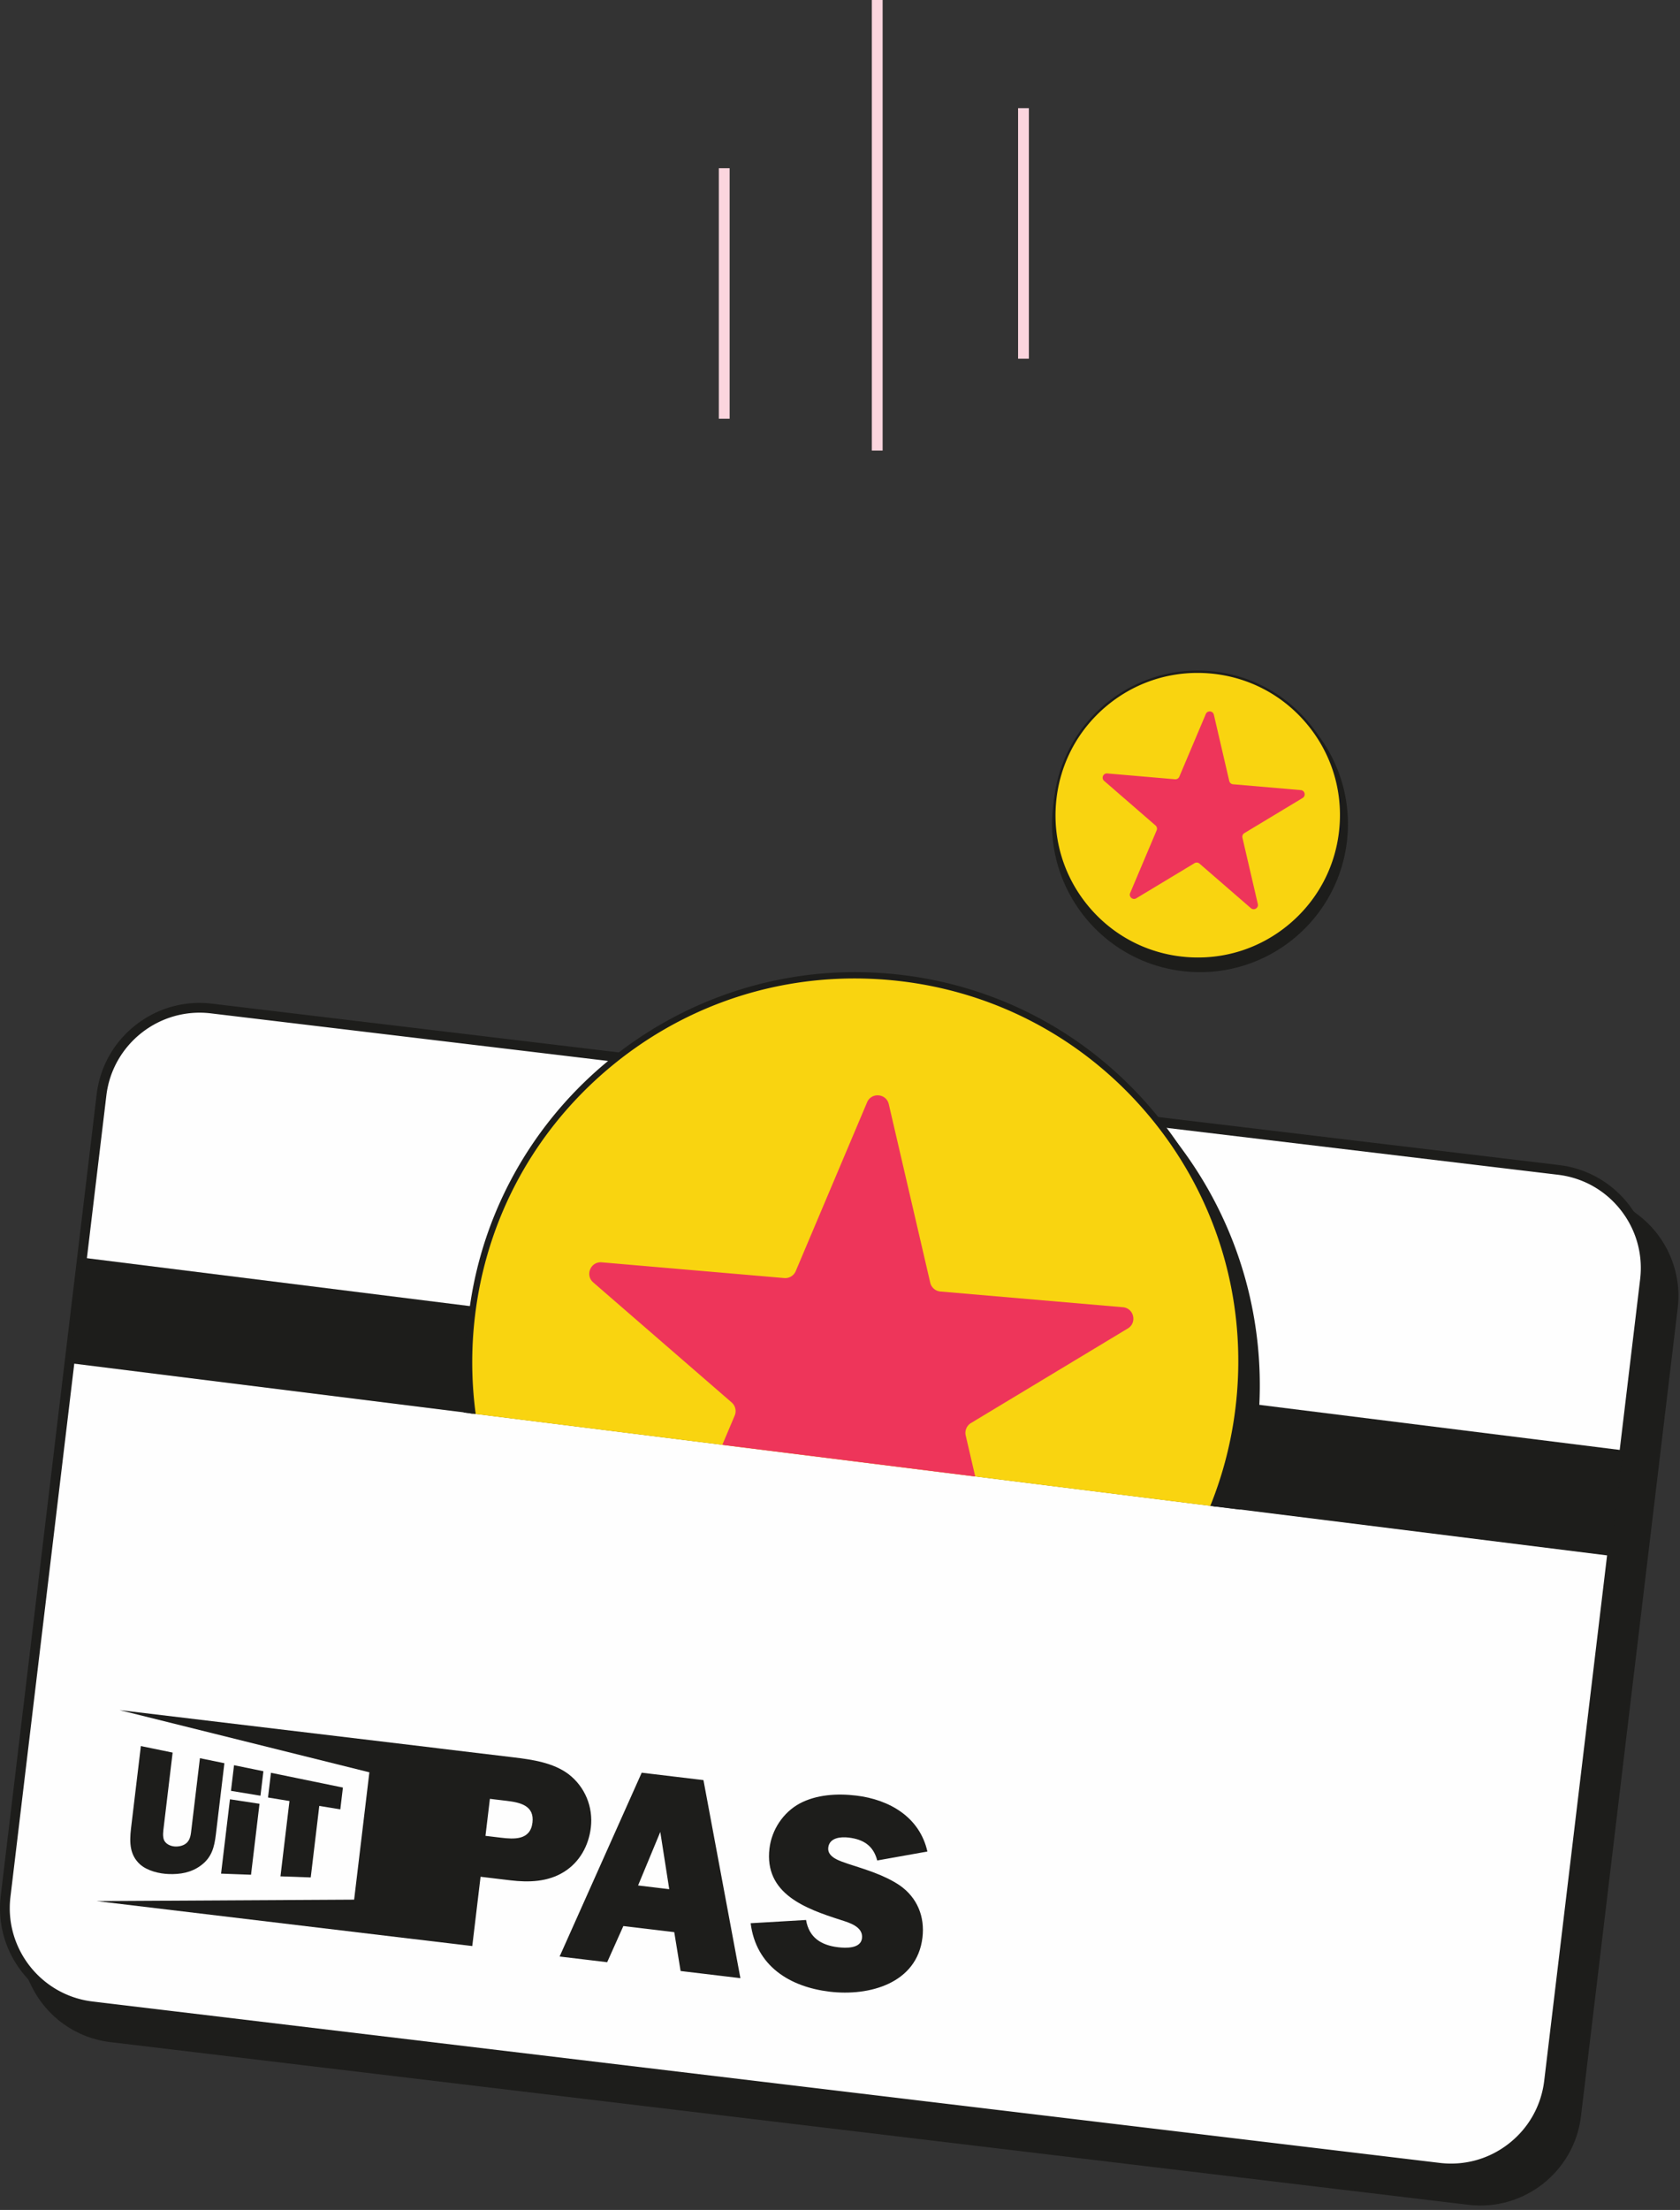 <svg width="467" height="614" xmlns="http://www.w3.org/2000/svg"><rect width="100%" height="100%" fill="#333333" stroke="none"/><g fill="none" fill-rule="evenodd"><path fill="#1D1D1B" d="M22.945 349.42l428.179 53.527-11.413 91.3L11.532 440.72z"/><path d="M433.246 325.04L58.769 280.2c-15.07-1.805-28.748 8.948-30.551 24.018L1.556 526.88c-1.805 15.07 8.948 28.748 24.017 30.553l374.477 44.84c15.069 1.805 28.748-8.949 30.552-24.018l26.662-222.66c1.804-15.07-8.95-28.749-24.018-30.554" fill="#FEFEFE"/><g fill="#1D1D1B"><path d="M60.01 509.644c-.43 3.586-1.152 6.43-4.209 8.676-2.73 2.011-5.83 2.457-8.859 2.355-2.65-.084-6.019-.889-8.04-2.709-2.779-2.556-2.974-5.872-2.479-10.012l2.734-22.836 8.83 1.811-2.479 20.693c-.133 1.11-.357 2.606.105 3.672.546 1.108 1.834 1.637 2.964 1.72 1.006.074 2.302-.16 3.145-.855 1.26-.98 1.334-2.662 1.513-4.153l2.337-19.52 6.803 1.395-2.366 19.763zM69.777 520.866l-8.329-.307 2.473-20.655 8.216 1.246-2.36 19.716zm2.629-21.956l-8.204-1.352.853-7.125 8.165 1.674-.814 6.803zM86.375 521.612l-8.414-.3 2.506-20.927-5.967-.978.822-6.868 20 4.105-.725 6.057-5.843-.956z"/><path d="M33.227 475.121l88.135 10.555-6.355 53.067-88.134-10.554 71.567-.402 4.236-35.378z"/><path d="M195.543 494.572l-17.165-2.056-22.82 51.07 13.222 1.583 4.496-10.05 14.15 1.696 1.765 10.798 16.625 1.99-10.273-55.031zm-52.731-6.314l-21.65-2.593-6.35 53.04 16.468 1.973 2.306-19.252 8.274.99c5.103.61 10.453.468 14.949-2.366 4.32-2.698 6.829-7.26 7.43-12.288.685-5.72-1.622-11.331-6.22-14.86-4.247-3.176-10.027-4.024-15.207-4.644zm34.56 35.587l6.172-14.868 2.488 15.905-8.66-1.037zm-42.425-13.785l1.232-10.283 4.717.564c3.71.445 7.683 1.312 7.119 6.028-.593 4.949-5.104 4.645-8.816 4.2l-4.252-.51zm103.06-11.188c-5.258-.63-11.022-.3-15.714 2.197-4.613 2.506-7.776 7.303-8.396 12.484-1.51 12.603 9.996 16.727 19.739 19.852 2.342.752 6.365 1.86 5.976 5.109-.351 2.938-4.563 2.747-6.651 2.497-4.717-.564-8.07-2.692-8.897-7.575l-15.401.9c1.48 11.864 10.82 17.687 21.956 19.02 10.98 1.316 24.27-2.27 25.799-15.027.694-5.798-1.42-11.07-6.267-14.474-4.351-2.953-9.587-4.442-14.491-6.05-1.956-.704-5.756-1.708-5.423-4.492.334-2.784 3.5-3.031 5.665-2.772 4.098.49 6.87 2.234 7.945 6.362l13.944-2.487c-2.146-9.59-10.582-14.442-19.784-15.544z"/></g><g fill="#1D1D1B"><path d="M455.45 337.608l-2.64-2.013 1.64 2.886c2.995 5.28 4.202 11.225 3.487 17.192l-26.662 222.661c-.894 7.47-4.642 14.141-10.556 18.79-5.907 4.643-13.27 6.712-20.75 5.821L25.494 558.106c-5.938-.712-11.397-3.249-15.786-7.338L7.08 548.32l1.554 3.237c4.2 8.752 12.434 14.662 22.03 15.81l377.503 45.203.02.002c15.408 1.835 29.442-9.203 31.286-24.613l26.897-224.617c1.178-9.838-3.006-19.698-10.92-25.734"/><path d="M58.59 281.544c-14.296-1.702-27.314 8.538-29.026 22.835L2.902 527.041c-1.712 14.302 8.53 27.332 22.834 29.045l374.475 44.84.019.002c6.922.824 13.752-1.094 19.232-5.404 5.486-4.312 8.964-10.502 9.794-17.43l26.662-222.662c.83-6.929-1.09-13.766-5.401-19.253-4.313-5.485-10.503-8.964-17.432-9.793l-374.476-44.84a.11.11 0 00-.02-.002m341.32 322.077c-.007 0-.013-.002-.02-.003l-374.476-44.84c-7.648-.916-14.482-4.755-19.242-10.81-4.761-6.055-6.877-13.603-5.962-21.25l26.662-222.66c.915-7.649 4.755-14.483 10.81-19.243 6.05-4.755 13.589-6.874 21.23-5.964l.02.003 374.476 44.84c15.788 1.891 27.094 16.272 25.203 32.06l-26.661 222.661c-.916 7.65-4.755 14.482-10.81 19.241-6.05 4.757-13.59 6.874-21.23 5.965"/><path d="M22.945 349.42l428.179 53.527-3.661 29.284-428.179-53.526z"/></g><path d="M337.311 418.501a107.277 107.277 0 007.381-30.969c5.086-59.066-38.674-111.072-97.74-116.157-59.067-5.086-111.073 38.674-116.159 97.74a107.733 107.733 0 00.563 23.64l205.955 25.746z" fill="#F9D410"/><path d="M203.38 389.646a3.183 3.183 0 01.848 3.646l-3.444 8.142 70.309 8.79-2.65-11.403a3.185 3.185 0 011.458-3.447l43.605-26.283c2.642-1.59 1.703-5.633-1.37-5.898l-50.726-4.368a3.184 3.184 0 01-2.828-2.45l-11.52-49.594c-.7-3.004-4.832-3.36-6.034-.519l-19.83 46.893a3.184 3.184 0 01-3.204 1.932l-50.725-4.368c-3.074-.264-4.69 3.558-2.36 5.578l38.47 33.35z" fill="#EE355A"/><path d="M344.692 387.533a107.252 107.252 0 01-7.38 30.969l7.41.927a111.068 111.068 0 005.058-24.934c2.952-34.29-10.049-66.273-32.84-88.626 19.542 21.372 30.433 50.536 27.752 81.664M131.356 392.755a107.672 107.672 0 01-.562-23.64c.5-5.812 1.461-11.474 2.833-16.958a111.196 111.196 0 00-4.555 23.334 111.708 111.708 0 00-.173 16.957l2.457.307z" fill="#1D1D1B"/><path d="M132.238 392.866a107.319 107.319 0 01-.567-23.674c2.439-28.333 15.766-54.021 37.525-72.33 19.368-16.297 43.349-25.012 68.366-25.012 3.09 0 6.2.134 9.315.402 28.332 2.439 54.019 15.766 72.329 37.526 18.31 21.76 27.05 49.347 24.61 77.68-.929 10.782-3.437 21.179-7.384 30.934l1.811.226c3.91-9.79 6.396-20.21 7.326-31.01 2.48-28.801-6.404-56.844-25.017-78.963-18.612-22.12-44.723-35.666-73.525-38.146-59.448-5.12-111.99 39.086-117.109 98.54a109.157 109.157 0 00.518 23.6l1.802.227z" fill="#1D1D1B"/><g><path d="M362.347 199.587c7.257 7.936 11.301 18.764 10.306 30.322-1.889 21.932-21.199 38.18-43.13 36.292-21.932-1.888-38.18-21.198-36.292-43.13.185-2.158.543-4.26 1.052-6.297a41.28 41.28 0 00-1.692 8.665c-1.948 22.629 14.818 42.554 37.447 44.502 22.63 1.949 42.555-14.816 44.503-37.446 1.097-12.732-3.73-24.608-12.194-32.908" fill="#1D1D1B"/><path d="M372.653 229.91c-1.889 21.931-21.198 38.18-43.13 36.291-21.932-1.889-38.18-21.199-36.292-43.13 1.889-21.932 21.198-38.18 43.13-36.292 21.932 1.89 38.18 21.198 36.292 43.13" fill="#F9D410"/><path d="M332.875 186.956c-9.29 0-18.193 3.235-25.385 9.287-8.08 6.798-13.027 16.336-13.933 26.856-.906 10.52 2.339 20.763 9.137 28.843 6.799 8.079 16.337 13.028 26.858 13.933 10.518.905 20.762-2.339 28.843-9.137 8.079-6.799 13.027-16.337 13.933-26.857.905-10.52-2.34-20.763-9.14-28.842-6.796-8.08-16.334-13.028-26.855-13.934a40.144 40.144 0 00-3.458-.149m.136 79.722c-1.167 0-2.34-.051-3.516-.152-10.694-.921-20.39-5.95-27.3-14.164-6.911-8.213-10.21-18.625-9.29-29.319 1.903-22.076 21.41-38.49 43.485-36.589 10.694.921 20.389 5.951 27.299 14.164 6.912 8.213 10.21 18.626 9.29 29.319-.921 10.694-5.952 20.39-14.165 27.3-7.31 6.151-16.361 9.441-25.803 9.441" fill="#1D1D1B"/><path d="M337.426 198.57l4.277 18.415c.117.499.54.866 1.051.91l18.834 1.622c1.141.098 1.49 1.599.51 2.19l-16.192 9.759a1.182 1.182 0 00-.54 1.279l4.277 18.414c.26 1.116-1.06 1.91-1.926 1.16l-14.284-12.381a1.183 1.183 0 00-1.385-.12l-16.19 9.759c-.98.59-2.145-.418-1.7-1.473l7.364-17.411a1.184 1.184 0 00-.315-1.354l-14.285-12.383c-.865-.75-.265-2.17.876-2.071l18.835 1.622c.51.044.99-.246 1.19-.717l7.363-17.412c.445-1.055 1.98-.923 2.24.193" fill="#EE355A"/></g><g fill="#FBD5DE"><path d="M199.816 116.335h3V46.729h-3zM242.349 125.179h3V0h-3zM283.005 99.65h3V30.044h-3z"/></g></g></svg>